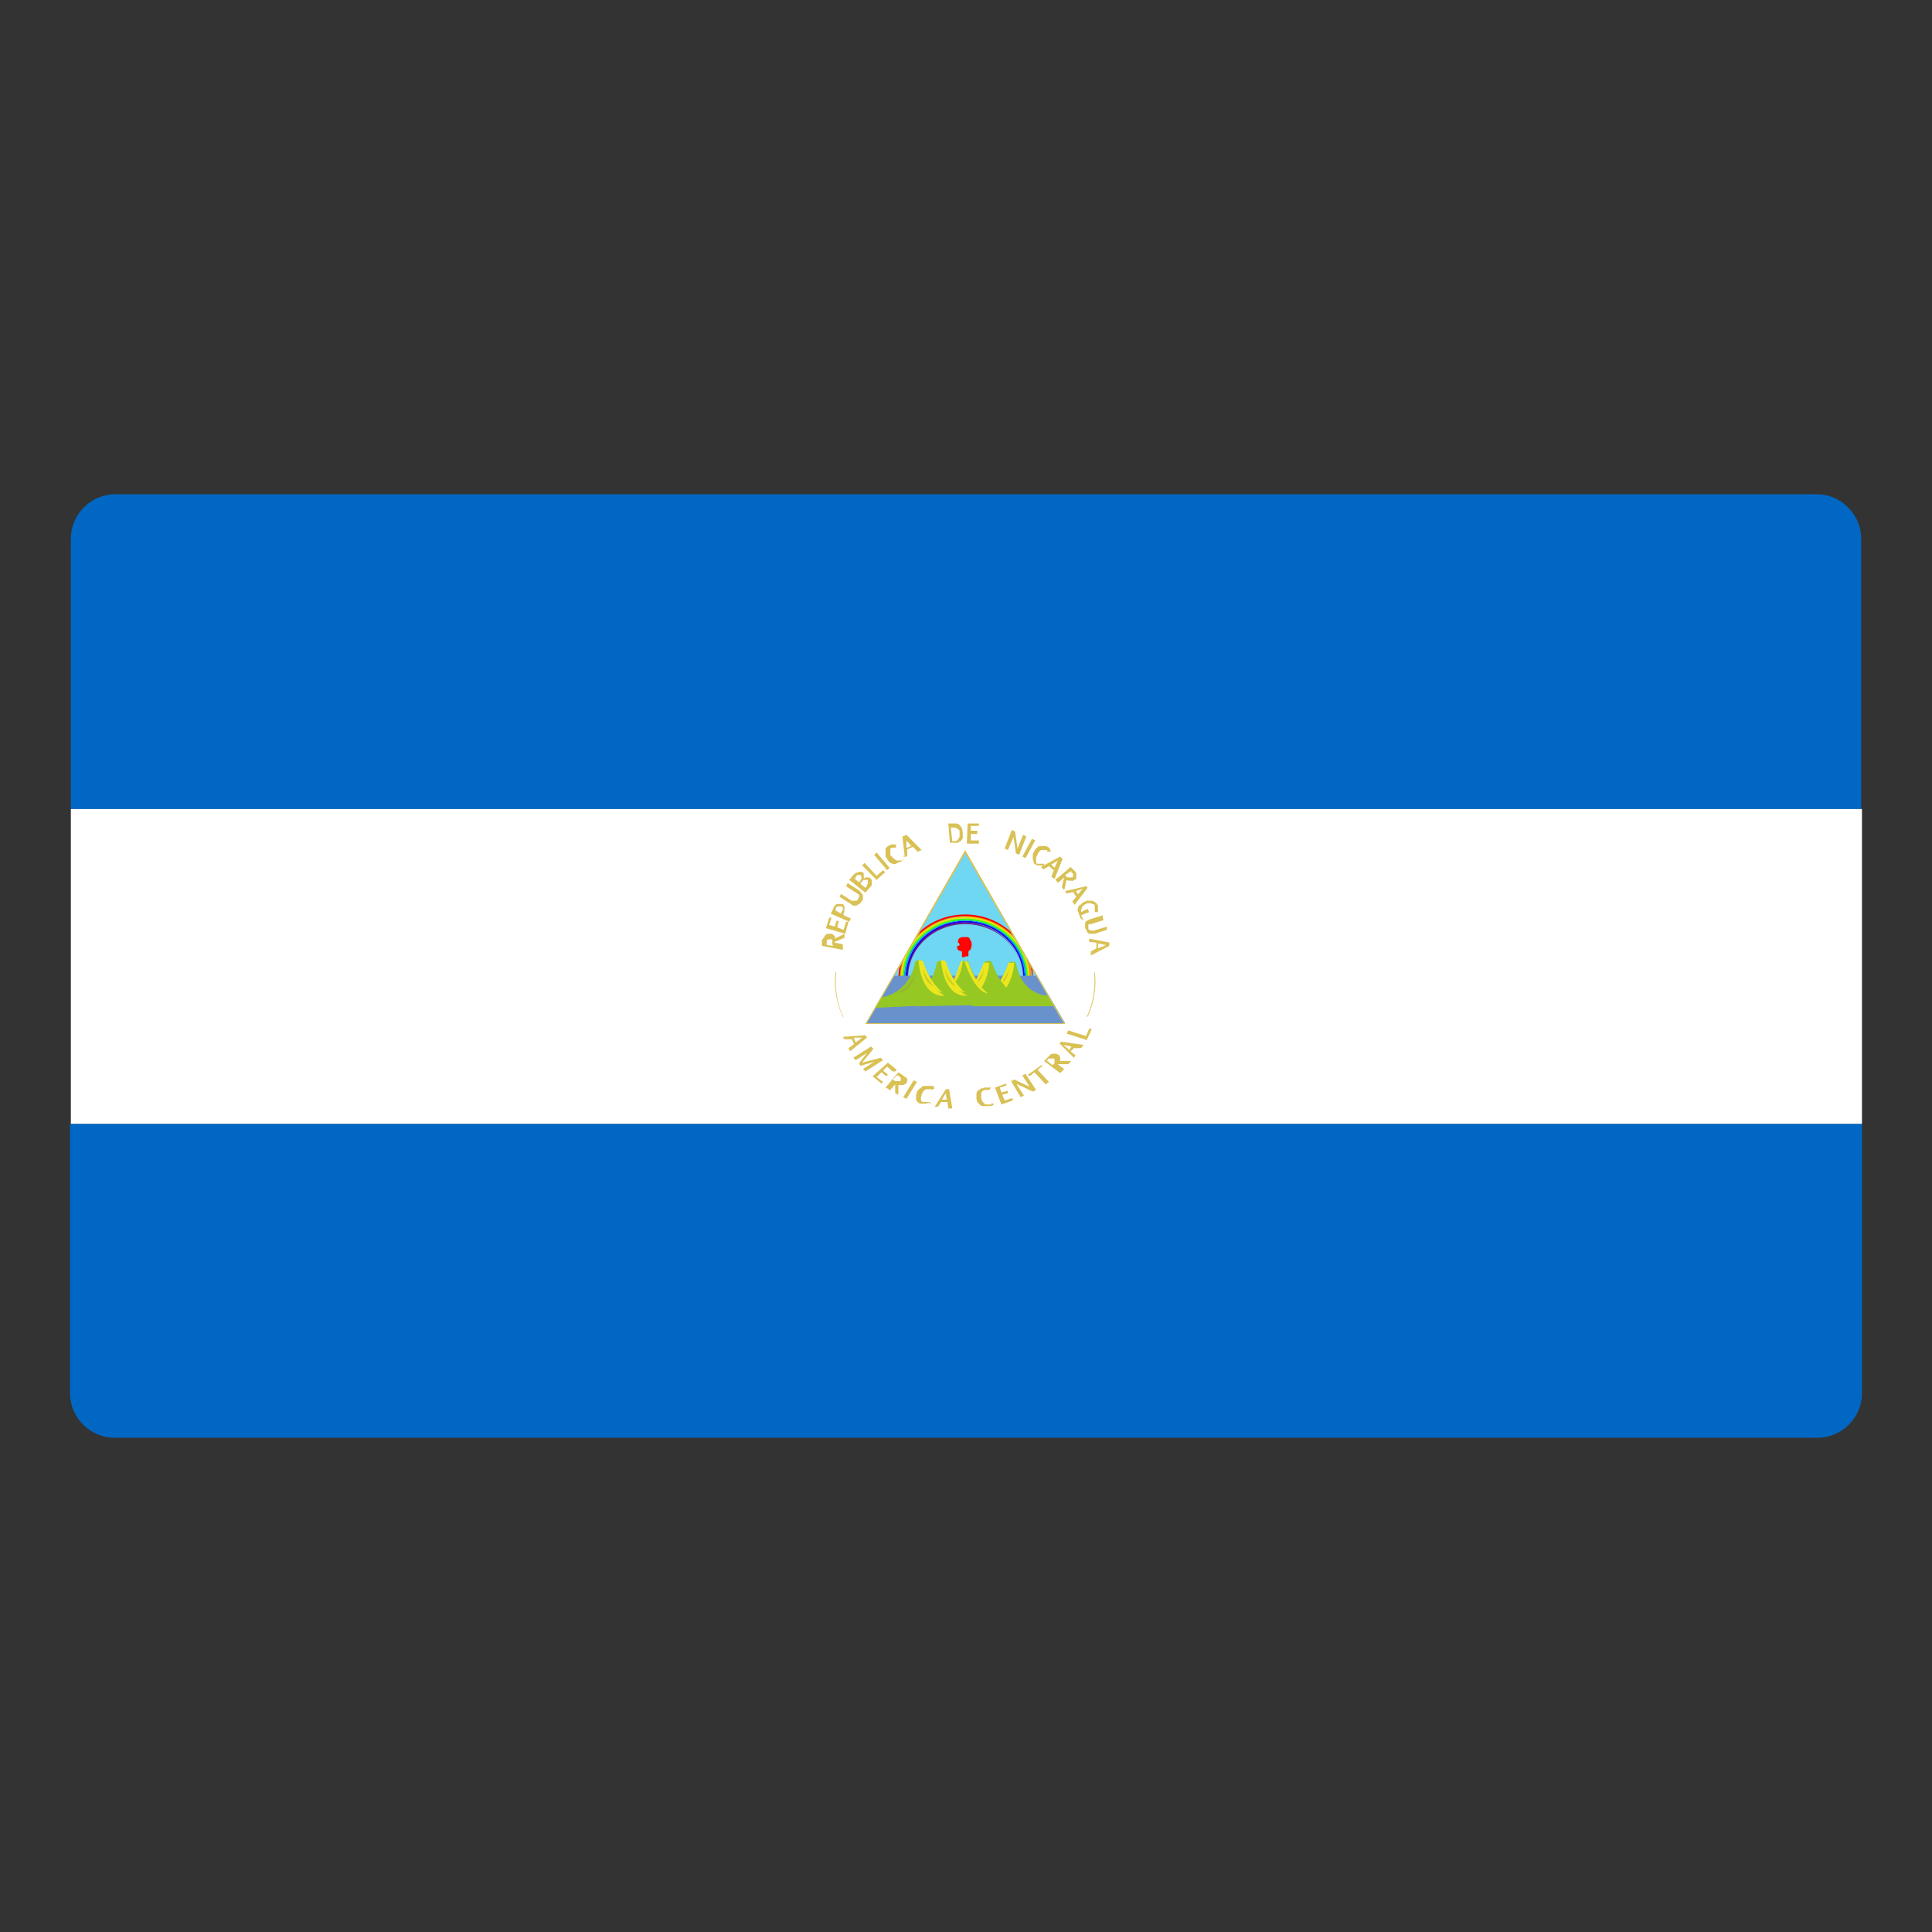 <?xml version="1.0" encoding="UTF-8"?>
<svg id="Layer_1" data-name="Layer 1" xmlns="http://www.w3.org/2000/svg" viewBox="0 0 24 24">
  <rect x="0" y="0" width="24" height="24" fill="#333333" stroke="none"/>
  <defs>
    <style>
      .cls-1 {
        fill: #43ff04;
      }

      .cls-1, .cls-2, .cls-3, .cls-4, .cls-5, .cls-6, .cls-7, .cls-8, .cls-9, .cls-10, .cls-11, .cls-12, .cls-13, .cls-14, .cls-15, .cls-16, .cls-17 {
        stroke-width: 0px;
      }

      .cls-2 {
        fill: #6fd7f1;
      }

      .cls-3 {
        fill: #6991cc;
      }

      .cls-4 {
        fill: #ff0402;
      }

      .cls-5 {
        fill: #92bb30;
      }

      .cls-6 {
        fill: #6f1c90;
      }

      .cls-7 {
        fill: #95c823;
      }

      .cls-8 {
        fill: #0167c4;
      }

      .cls-9 {
        fill: red;
      }

      .cls-10 {
        fill: #1d00e2;
      }

      .cls-11 {
        fill: #009eff;
      }

      .cls-12 {
        fill: #d9c155;
      }

      .cls-13 {
        fill: #ff8c01;
      }

      .cls-14 {
        fill: #fff;
      }

      .cls-15 {
        fill: #c5ca23;
      }

      .cls-16 {
        fill: #e9e203;
      }

      .cls-17 {
        fill: #ece61f;
      }
    </style>
  </defs>
  <path class="cls-8" d="M1.42,6.14h21.15c.3,0,.55.25.55.55v3.36H.88v-3.36c0-.3.25-.55.55-.55Z"/>
  <path class="cls-8" d="M.88,13.96h22.25v3.35c0,.3-.25.55-.55.55H1.42c-.3,0-.55-.25-.55-.55v-3.35h0Z"/>
  <rect class="cls-14" x=".88" y="10.05" width="22.25" height="3.91"/>
  <g>
    <polygon class="cls-2" points="11.99 10.58 10.76 12.71 13.23 12.71 11.99 10.58"/>
    <g>
      <path class="cls-13" d="M12.79,12.14h.02c0-.06,0-.12-.02-.18l-.05-.08c.03.08.05.17.05.26Z"/>
      <path class="cls-13" d="M11.24,11.91l-.05.08c-.01.05-.02.1-.02.16h.02c0-.08.02-.16.05-.24Z"/>
      <path class="cls-13" d="M11.99,11.38c-.22,0-.43.09-.58.22l-.05.08c.15-.17.37-.29.62-.29s.49.12.64.3l-.05-.08c-.15-.15-.36-.24-.59-.24Z"/>
    </g>
    <g>
      <path class="cls-9" d="M12.81,12.14h.02s0-.09-.01-.13l-.03-.05c.02.06.03.12.03.18Z"/>
      <path class="cls-9" d="M11.2,11.98l-.03.05s-.01.08-.01.12h.02c0-.06,0-.11.02-.16Z"/>
      <path class="cls-9" d="M11.44,11.56l-.03.05c.15-.14.35-.23.58-.23s.44.09.59.24l-.03-.05c-.15-.13-.34-.21-.56-.21s-.41.08-.55.2Z"/>
    </g>
    <path class="cls-6" d="M12.72,12.14h-.02c0-.37-.32-.66-.71-.66s-.71.3-.71.66h-.02c0-.38.32-.68.72-.68s.72.31.72.68Z"/>
    <path class="cls-10" d="M12.73,12.14h-.02c0-.37-.32-.68-.72-.68s-.72.31-.72.68h-.02c0-.38.33-.7.74-.7s.74.31.74.7Z"/>
    <path class="cls-11" d="M12.75,12.14h-.02c0-.38-.33-.7-.74-.7s-.74.31-.74.7h-.02c0-.39.34-.71.76-.71s.76.32.76.71Z"/>
    <path class="cls-1" d="M12.77,12.14h-.02c0-.39-.34-.71-.76-.71s-.76.32-.76.71h-.02c0-.4.35-.73.78-.73s.78.33.78.73Z"/>
    <path class="cls-16" d="M12.79,12.14h-.02c0-.4-.35-.73-.78-.73s-.78.33-.78.73h-.02c0-.41.36-.75.8-.75s.8.34.8.75Z"/>
    <polygon class="cls-3" points="11.11 12.12 10.76 12.71 13.23 12.71 12.88 12.12 11.11 12.12"/>
    <path class="cls-7" d="M10.87,12.53l.08-.14s.35-.04.42-.45c0,0,.05-.03.09,0,0,0,.13.43.45.48v.05s-1.04.05-1.04.05Z"/>
    <path class="cls-7" d="M11.15,12.51l.09-.11s.33-.04.4-.45c0,0,.05-.03.09,0,0,0,.13.43.45.48v.05s-1.04.02-1.04.02Z"/>
    <path class="cls-7" d="M11.41,12.51l.13-.11s.33-.04.4-.45c0,0,.05-.03.09,0,0,0,.13.43.45.48v.05s-1.08.02-1.08.02Z"/>
    <path class="cls-7" d="M11.69,12.5l.14-.1s.33-.04.4-.45c0,0,.05-.03.09,0,0,0,.13.43.45.48v.05s-1.08,0-1.08,0Z"/>
    <path class="cls-7" d="M13.09,12.49l-.07-.12s-.33,0-.4-.41c0,0-.05-.03-.09,0,0,0-.13.43-.45.48v.06s1.01,0,1.01,0Z"/>
    <path class="cls-4" d="M12.03,11.88s0-.02,0-.05c0,0,0,0,0,0,0,0,0,0,0-.01,0,0,.02-.02.03-.03,0-.01.01-.03.01-.04,0-.01,0-.02,0-.03,0-.02-.01-.03-.02-.05,0-.01-.02-.03-.03-.03-.01,0-.03,0-.05,0-.01,0-.03,0-.04.01-.02,0-.03.03-.03.05,0,0,0,.01,0,.01,0,0,0,0,0,0,0,0,.02,0,.02.03,0,0,0,0-.01.01,0,0-.01,0-.02,0,0,0,0,.02,0,.03.01.03.03.03.06.04,0,0,0,0,0,.02v.02s0,.02,0,.03c0,0,0,0,.01,0,.01,0,.01,0,.02,0,0,0,.01,0,.01-.01Z"/>
    <g>
      <path class="cls-12" d="M10.47,11.76v.04s-.26-.05-.26-.05v-.07s.02-.03.03-.04c0-.01.01-.02.02-.03,0,0,.02-.01.02-.01s.02,0,.03,0c0,0,.01,0,.02,0,0,0,.01,0,.02.01,0,0,.01.01.02.02s0,.02,0,.03l.12-.06v.05s-.12.05-.12.05c0,0,0,0,0,0,0,0,0,0,0,.01l.1.02ZM10.34,11.73s0,0,0,0c0,0,0,0,0-.01,0,0,0-.02,0-.02s0-.01,0-.02c0,0,0,0-.01-.01s-.01,0-.02,0c0,0-.01,0-.02,0,0,0,0,0-.01,0,0,0,0,0-.01.02,0,0,0,.02,0,.03v.02s.08.01.08.01Z"/>
      <path class="cls-12" d="M10.33,11.4l-.03.09.07.02.02-.07h.03s-.02.08-.02.08l.08.03.03-.1h.03s-.04.15-.04.15l-.24-.07.04-.13h.03Z"/>
      <path class="cls-12" d="M10.48,11.37l.09.04-.02.04-.23-.1.03-.06s.01-.03.02-.04c0,0,.02-.02.03-.02,0,0,.02,0,.03,0,0,0,.02,0,.03,0,0,0,0,0,.01,0,0,0,0,0,.01.01,0,0,0,.01.01.02,0,0,0,.01,0,.02s0,.02,0,.03c0,.01,0,.02-.01.03v.02ZM10.45,11.35v-.02s.01-.01.02-.02c0,0,0-.01,0-.02,0,0,0-.01,0-.02,0,0,0,0-.02-.01,0,0-.01,0-.02,0s-.01,0-.02,0c0,0-.01,0-.02.01s0,.01-.01.02v.02s.07.04.07.04Z"/>
      <path class="cls-12" d="M10.44,11.1l.14.09s.01,0,.02,0,.01,0,.02,0,.01,0,.02,0c0,0,.01-.01.02-.02,0,0,0-.02.01-.02s0-.01,0-.02,0-.01,0-.02c0,0-.01,0-.02-.01l-.14-.09.02-.04.14.09s.02.02.03.03c0,0,.01.02.02.03,0,.01,0,.02,0,.04s-.01.03-.02.04c0,.01-.02.03-.03.03,0,0-.02.01-.03.02-.01,0-.02,0-.03,0-.01,0-.02,0-.04-.02l-.14-.09.02-.04Z"/>
      <path class="cls-12" d="M10.61,10.86s.02-.02.03-.02.02,0,.03-.01c0,0,.02,0,.03,0,0,0,.02,0,.02.01,0,0,0,0,.01.01,0,0,0,.01,0,.02,0,0,0,.01,0,.02s0,.01,0,.02c0,0,.01,0,.02-.01,0,0,.01,0,.02,0,0,0,.02,0,.02,0s.02,0,.02.01c0,0,.01.01.02.02,0,0,0,.02,0,.03,0,0,0,.02,0,.03,0,.01-.01.02-.02.03l-.06.07-.2-.16.05-.06ZM10.61,10.91l.06.05.02-.02s0-.01.01-.02,0-.01,0-.02c0,0,0-.01,0-.02,0,0,0,0-.01-.01,0,0,0,0-.01,0,0,0,0,0-.01,0,0,0-.01,0-.02,0,0,0-.01.01-.02.02v.02ZM10.69,10.98l.06.05.02-.03s0-.01.01-.02c0,0,0-.01,0-.02,0,0,0-.01,0-.02,0,0,0,0,0-.01,0,0,0,0-.01,0,0,0-.01,0-.02,0s-.01,0-.02,0c0,0-.01,0-.02.02l-.02.02Z"/>
      <path class="cls-12" d="M11,10.83l-.11.1-.18-.18.03-.03.15.16.08-.07.02.02Z"/>
      <path class="cls-12" d="M11.02,10.81l-.16-.19.03-.03.16.19-.03.03Z"/>
      <path class="cls-12" d="M11.22,10.63s0,.02,0,.03c0,0,0,.01-.01.02,0,0,0,.01-.01.02,0,0-.01,0-.02.01-.02,0-.03.01-.05.02s-.03,0-.04,0-.03-.01-.04-.02c-.01-.01-.02-.02-.03-.04,0,0-.01-.02-.02-.03,0,0,0-.02,0-.03,0-.01,0-.02,0-.03,0,0,0-.02,0-.03,0,0,0-.02.02-.03s.02-.02.03-.02c0,0,.01,0,.02-.01,0,0,.01,0,.02,0,0,0,.01,0,.02,0s.01,0,.02,0v.04s-.01,0-.02,0,0,0-.01,0,0,0-.01,0c0,0,0,0-.01,0,0,0-.02.01-.02.02,0,0,0,.02,0,.03,0,0,0,.02,0,.03,0,.01,0,.02.02.03,0,.01.02.02.03.03,0,0,.02.02.03.02,0,0,.02,0,.03,0s.02,0,.03,0c0,0,.01,0,.02-.01s0,0,0-.01,0,0,0-.01,0-.01,0-.02h.04Z"/>
      <path class="cls-12" d="M11.22,10.39l.04-.02.19.19-.05.02-.06-.06-.07.03v.08s-.03.02-.03.02l-.03-.26ZM11.27,10.53l.05-.02-.06-.07v.09Z"/>
      <path class="cls-12" d="M11.82,10.23s.04,0,.06,0c.02,0,.03.01.04.02.01.01.02.02.03.04s0,.03.01.05c0,.01,0,.02,0,.03s0,.02,0,.03c0,0,0,.02-.01.03s-.01.02-.02.02-.02.01-.03.02c-.01,0-.03,0-.04,0h-.06s-.02-.24-.02-.24h.06ZM11.81,10.27l.02.18h.01s.02,0,.03,0c.01,0,.02-.01.03-.02,0,0,.01-.02.02-.03,0-.01,0-.03,0-.04,0-.01,0-.02,0-.03,0-.01,0-.02-.02-.03,0,0-.02-.01-.03-.02-.01,0-.02,0-.04,0h-.02Z"/>
      <path class="cls-12" d="M12.16,10.26h-.1s0,.06,0,.06h.08s0,.04,0,.04h-.08s0,.08,0,.08h.1s0,.04,0,.04h-.15s.01-.25.01-.25h.14s0,.04,0,.04Z"/>
      <path class="cls-12" d="M12.59,10.4l-.07.16-.04-.02.09-.23.04.02.03.21.07-.17.04.02-.09.23-.04-.02-.03-.21Z"/>
      <path class="cls-12" d="M12.7,10.64l.12-.22.04.02-.12.22-.04-.02Z"/>
      <path class="cls-12" d="M12.96,10.75s-.02,0-.03,0c0,0-.02,0-.02,0,0,0-.01,0-.02,0,0,0-.01,0-.02-.01-.02,0-.03-.02-.03-.03s-.01-.03-.01-.04c0-.01,0-.03,0-.05s.01-.03.02-.05c0,0,.01-.02.02-.03,0,0,.02-.01.02-.02,0,0,.02-.01.03-.01,0,0,.02,0,.03,0,.01,0,.02,0,.03,0s.02,0,.03.01c0,0,.01,0,.02.01,0,0,0,0,.01.01,0,0,0,.01.01.02,0,0,0,.01,0,.02h-.04s0,0,0,0,0,0,0-.01,0,0,0-.01c0,0,0,0-.01,0,0,0-.02,0-.03,0s-.02,0-.03,0c0,0-.02,0-.03.02,0,0-.02.02-.02.03,0,.01-.01.02-.02.04,0,.01,0,.02,0,.03,0,.01,0,.02,0,.03s0,.02.02.02c0,0,.01,0,.02,0,0,0,.01,0,.02,0s.01,0,.02,0c0,0,.01,0,.02,0v.04Z"/>
      <path class="cls-12" d="M13.17,10.64l.03.03-.1.25-.04-.03.03-.08-.06-.05-.07.04-.03-.03.24-.13ZM13.06,10.74l.04.04.04-.09-.08.05Z"/>
      <path class="cls-12" d="M13.14,10.96l-.03-.03.19-.16.05.05s.02.02.02.03c0,.01,0,.02,0,.03s0,.02,0,.03-.01.02-.02.02c0,0-.01,0-.02.01s-.01,0-.02,0c0,0-.02,0-.03,0,0,0-.02,0-.03-.01l-.03.13-.03-.04.03-.12s0,0,0,0,0,0,0,0l-.08.07ZM13.24,10.88s0,0,0,0c0,0,0,0,0,0,0,0,.01.01.02.02,0,0,.01,0,.02,0,0,0,.01,0,.02,0s.01,0,.02,0c0,0,0,0,.01-.01,0,0,0,0,0-.01,0,0,0-.01,0-.02s0-.01-.02-.02v-.02s-.08.05-.08.05Z"/>
      <path class="cls-12" d="M13.49,11l.02.03-.16.21-.03-.04.05-.06-.04-.06-.08.02-.02-.03.26-.06ZM13.36,11.06l.03.05.06-.07-.09.03Z"/>
      <path class="cls-12" d="M13.46,11.43s-.01,0-.02-.01c0,0-.01,0-.02-.02,0,0,0-.01-.01-.02,0,0,0-.02-.01-.03,0-.01,0-.02-.01-.03s0-.02,0-.03,0-.02.01-.03c0,0,.01-.02.02-.02,0,0,.02-.01.02-.02,0,0,.02-.01.03-.02.01,0,.02,0,.03-.01s.02,0,.03,0c.01,0,.02,0,.03,0,.01,0,.02,0,.03.01,0,0,.02.01.03.02s.01.02.02.03c0,0,0,.01,0,.02,0,0,0,0,0,.01,0,0,0,0,0,.01,0,0,0,0,0,.01,0,0,0,0,0,.01,0,0,0,.01,0,.02h-.04s0-.02,0-.03c0,0,0-.01,0-.02,0,0,0,0,0-.01,0,0,0,0,0-.02,0,0-.01-.02-.02-.02s-.02,0-.03-.01c-.01,0-.02,0-.03,0-.01,0-.02,0-.03.01-.01,0-.02.01-.03.02-.01,0-.02.02-.02.02,0,0,0,.02-.01.03,0,.01,0,.02,0,.03,0,0,0,0,0,0s0,0,0,0,0,0,0,0c0,0,0,0,0,0l.08-.04.02.04-.1.04Z"/>
      <path class="cls-12" d="M13.71,11.43l-.16.05s-.01,0-.02,0c0,0-.01,0-.01.01,0,0,0,.01,0,.02,0,0,0,.02,0,.02,0,0,0,.02.01.02s.01.01.02.01c0,0,.01,0,.02,0,0,0,.01,0,.02,0l.16-.05v.04s-.15.05-.15.05c-.01,0-.03,0-.04,0-.01,0-.02,0-.03,0,0,0-.02-.01-.03-.03,0-.01-.01-.03-.02-.04,0-.02,0-.03,0-.04,0-.01,0-.02,0-.03,0,0,.01-.02.02-.02,0,0,.02-.01.04-.02l.16-.05v.04Z"/>
      <path class="cls-12" d="M13.78,11.71v.04s-.23.12-.23.12v-.05s.07-.04.07-.04v-.07s-.09-.01-.09-.01v-.04s.26.05.26.05ZM13.64,11.72v.06s.1-.04.1-.04l-.1-.02Z"/>
    </g>
    <g>
      <path class="cls-12" d="M10.75,12.86l.02.03-.21.17-.02-.04.07-.05-.03-.06h-.09s-.02-.03-.02-.03l.28-.02ZM10.61,12.9l.02.05.08-.06h-.1Z"/>
      <path class="cls-12" d="M10.69,13.24l-.02-.03.1-.13-.14.09-.03-.03.22-.14.03.03-.14.17.23-.06.03.03-.22.14-.03-.03.14-.09-.17.05Z"/>
      <path class="cls-12" d="M11.09,13.31l-.07-.06-.05.05.06.05-.02.02-.06-.05-.06.06.08.06-.02.02-.11-.09.19-.17.11.09-.02.02Z"/>
      <path class="cls-12" d="M11.04,13.53l-.04-.02.16-.19.06.04s.02.02.03.02.01.02.02.02c0,0,0,.02,0,.03,0,0,0,.02-.01.02,0,0,0,.01-.02.02,0,0-.01,0-.02.01,0,0-.02,0-.03,0-.01,0-.02,0-.03,0v.12s-.04-.02-.04-.02v-.11s0,0,0,0c0,0,0,0,0,0l-.07.08ZM11.12,13.43s0,0,0,0c0,0,0,0,0,0,0,0,.02,0,.02,0s.01,0,.02,0c0,0,.01,0,.02,0,0,0,.01,0,.01-.01,0,0,0-.01,0-.02,0,0,0,0,0-.01s0,0-.01-.01c0,0-.01-.01-.02-.02h-.02s-.05.05-.05.05Z"/>
      <path class="cls-12" d="M11.22,13.63l.13-.21.04.02-.13.21-.04-.02Z"/>
      <path class="cls-12" d="M11.54,13.7s-.02,0-.03.01c0,0-.02,0-.02,0s-.02,0-.02,0c0,0-.02,0-.03,0-.02,0-.03-.01-.04-.02s-.02-.02-.02-.03c0-.01,0-.03,0-.04,0-.02,0-.03.01-.05,0,0,0-.02.02-.03,0,0,.01-.02.02-.02s.02-.01.02-.02.02,0,.03-.01c.01,0,.02,0,.03,0s.02,0,.04,0c0,0,.01,0,.02,0s.01,0,.02,0c0,0,.01,0,.01.01,0,0,0,.01.01.02l-.04.02s0,0,0-.01c0,0,0,0,0,0,0,0,0,0-.01,0,0,0,0,0-.01,0-.01,0-.02,0-.03,0,0,0-.02,0-.03.01,0,0-.02.01-.02.02,0,0-.01.02-.02.03,0,.01,0,.02-.01.04,0,.01,0,.02,0,.03,0,0,0,.02.01.02,0,0,.01.01.02.01,0,0,.02,0,.02,0s.01,0,.02,0,.01,0,.02,0c0,0,.01,0,.02,0l.02.03Z"/>
      <path class="cls-12" d="M11.75,13.53h.04s.04.24.04.24h-.05s-.01-.08-.01-.08h-.08s-.04.06-.04.06h-.04s.14-.22.14-.22ZM11.7,13.66h.06s-.01-.08-.01-.08l-.05.08Z"/>
      <path class="cls-12" d="M12.35,13.71s-.01.02-.02.02c0,0-.01.01-.02.01,0,0-.01,0-.02,0s-.02,0-.03,0c-.02,0-.04,0-.05,0-.02,0-.03-.01-.04-.02s-.02-.02-.03-.03c0-.01-.01-.03-.01-.04,0-.01,0-.02,0-.03s0-.02,0-.03c0,0,0-.02.01-.03s.01-.02.02-.02c0,0,.02-.01.03-.02.01,0,.02,0,.04-.01,0,0,.02,0,.02,0s.01,0,.02,0c0,0,.01,0,.02,0,0,0,.01,0,.02,0l-.02.03s0,0-.01,0c0,0,0,0-.01,0s0,0-.01,0-.01,0-.02,0c-.01,0-.02,0-.03.01,0,0-.01.01-.02.02,0,0,0,.02,0,.03,0,0,0,.02,0,.03,0,.01,0,.03.01.04,0,.01.01.02.02.03,0,0,.01.01.02.02,0,0,.02,0,.03,0,0,0,.02,0,.02,0,0,0,.01,0,.02,0,0,0,0,0,.01-.01,0,0,0,0,0-.01l.03.02Z"/>
      <path class="cls-12" d="M12.52,13.48l-.1.03.02.06.08-.02v.03s-.07.02-.07.02l.03.07.1-.03v.03s-.14.05-.14.05l-.08-.21.14-.05v.03Z"/>
      <path class="cls-12" d="M12.63,13.47l.09.14-.04.02-.12-.2.04-.02.19.09-.09-.14.04-.02.13.2-.04.02-.19-.09Z"/>
      <path class="cls-12" d="M12.95,13.24l-.06.05.14.15-.04.03-.14-.15-.06.05-.02-.02.17-.12.02.02Z"/>
      <path class="cls-12" d="M13.2,13.3l-.03.03-.2-.15.05-.05s.02-.02.03-.03.02-.01.03-.01c.01,0,.02,0,.03,0,0,0,.02,0,.03.01,0,0,.01,0,.02.01,0,0,0,.01.01.02,0,0,0,.01,0,.02,0,0,0,.02,0,.03h.14s-.04.04-.04.04h-.13s0,0,0,0c0,0,0,0,0,0l.08.06ZM13.09,13.22s0,0,0,0c0,0,0,0,0,0,0,0,.01-.01.01-.02,0,0,0-.01,0-.02s0-.01,0-.02c0,0,0,0-.01-.01s-.01,0-.02,0c0,0-.01,0-.02,0,0,0-.01,0-.02,0s-.01.01-.02.02h-.01s.07.06.07.06Z"/>
      <path class="cls-12" d="M13.16,12.97l.02-.03.28.04-.03.04h-.09s-.04.04-.04.04l.06.05-.02.03-.18-.18ZM13.28,13.05l.03-.05-.1-.02.07.06Z"/>
      <path class="cls-12" d="M13.56,12.79l-.06.13-.25-.08.02-.04.22.07.04-.09h.03Z"/>
    </g>
    <path class="cls-12" d="M10.47,12.63s-.13-.25-.09-.55h.01c-.04.3.08.55.09.55h-.01Z"/>
    <path class="cls-12" d="M13.51,12.63h-.01s.13-.25.09-.55h.01c.04.3-.09.55-.09.55Z"/>
    <path class="cls-17" d="M11.6,12.28s.05.04.11.05c0,0-.16-.12-.24-.38,0,0-.02-.03-.06-.02h0s.02.46.33.44c0,0-.08-.04-.13-.09Z"/>
    <path class="cls-17" d="M11.88,12.28s.05.04.11.05c0,0-.16-.12-.24-.38,0,0-.02-.03-.06-.02h0s.02.46.33.44c0,0-.08-.04-.13-.09Z"/>
    <path class="cls-17" d="M12.03,11.96s-.02-.02-.05-.02c0,0,.12.38.29.4,0,0-.16-.12-.24-.38Z"/>
    <path class="cls-17" d="M11.93,11.95s0-.01.03-.01c0,0-.03.26-.14.28,0,0,.02,0,.11-.26Z"/>
    <path class="cls-15" d="M11.85,12.19h0c.08-.09.07-.16.07-.16-.01.07-.04.12-.07.16Z"/>
    <path class="cls-5" d="M11.14,12.34s.23-.13.23-.31c0,0,.02.29-.23.31Z"/>
    <path class="cls-17" d="M12.22,11.96c-.03.09-.07.16-.1.22l.07.09c.09-.13.1-.31.1-.31h0s-.06,0-.06,0Z"/>
    <path class="cls-15" d="M11.6,12.25s-.13-.13-.13-.23c0,0-.01.17.13.23Z"/>
    <path class="cls-15" d="M11.87,12.25s-.13-.13-.13-.23c0,0-.01.17.13.23Z"/>
    <path class="cls-15" d="M12.22,12.02c0,.06-.04.12-.07.16v.02c.08-.07.07-.18.07-.18Z"/>
    <path class="cls-17" d="M12.53,11.96c-.03.09-.07.16-.1.22l.07.09c.09-.13.1-.31.1-.31h0s-.06,0-.06,0Z"/>
    <path class="cls-15" d="M12.53,12.02c0,.06-.04.12-.07.16v.02c.08-.07.07-.18.07-.18Z"/>
    <path class="cls-15" d="M12.18,12.25s-.11-.09-.13-.23c0,0,0,.11.13.23Z"/>
    <path class="cls-12" d="M13.24,12.72h-2.49,0s1.24-2.16,1.24-2.16h0s1.24,2.16,1.24,2.16ZM10.78,12.71h2.43l-1.22-2.11-1.22,2.11Z"/>
  </g>
</svg>